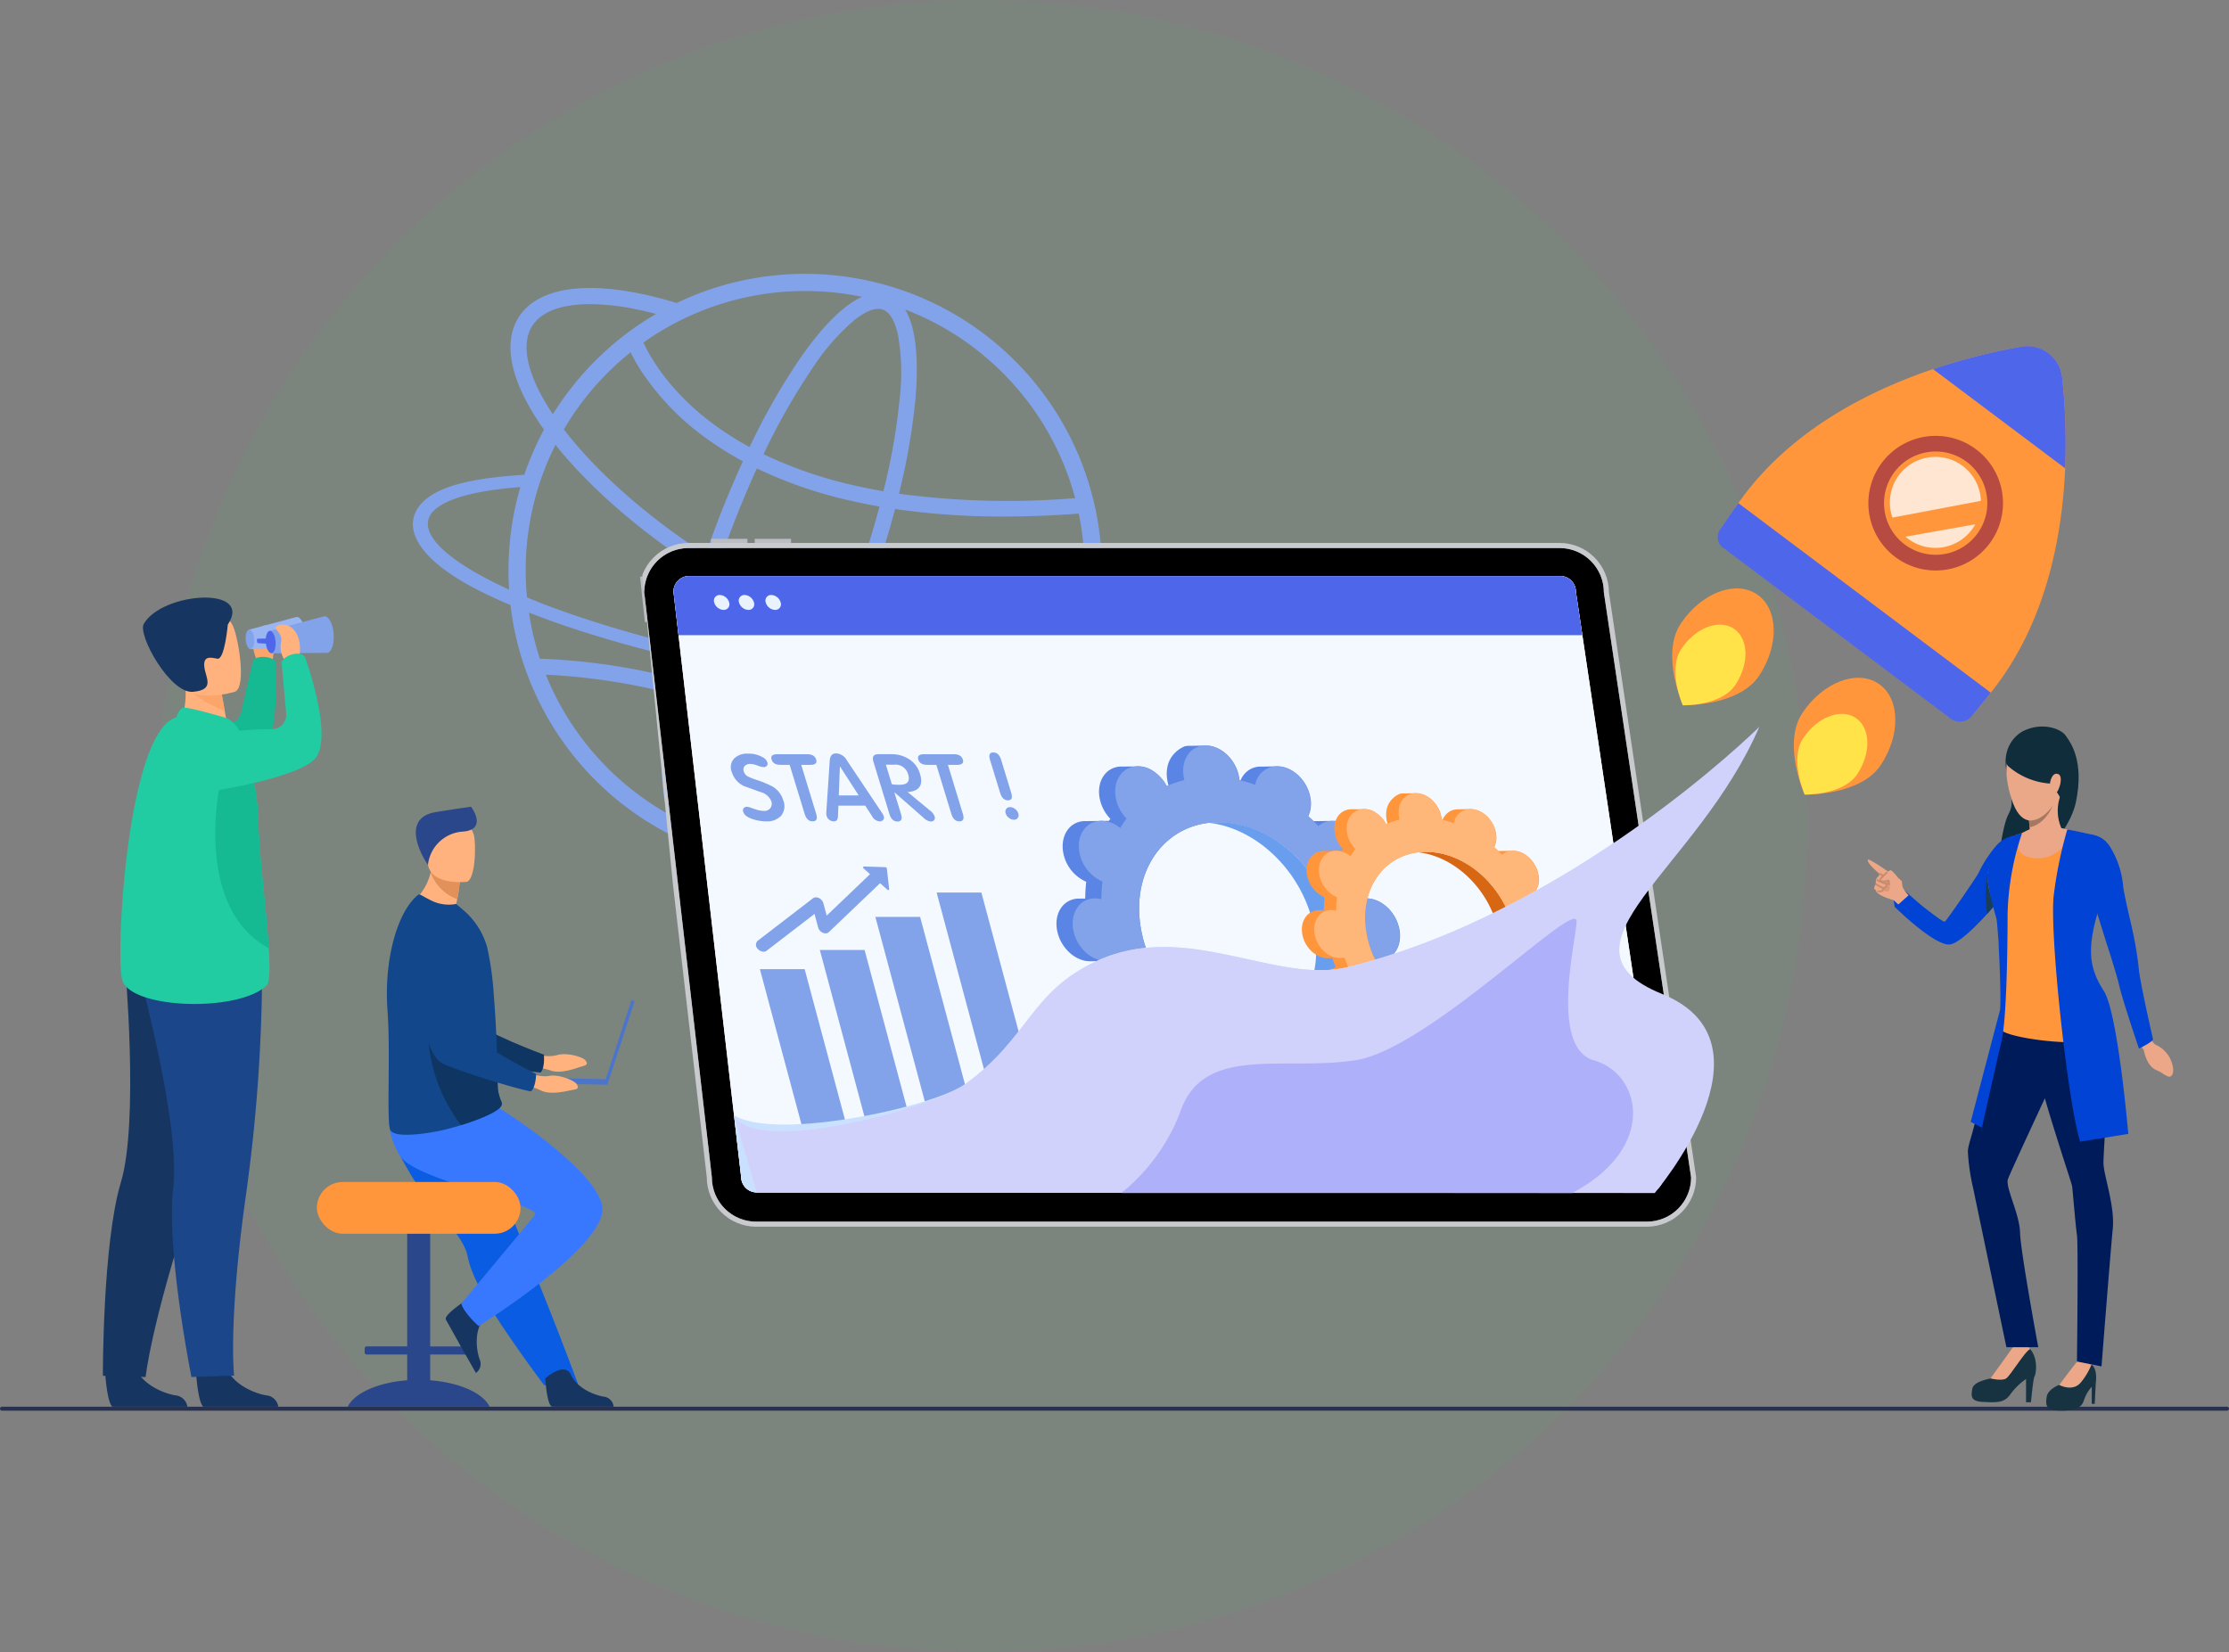 <svg xmlns="http://www.w3.org/2000/svg" xmlns:xlink="http://www.w3.org/1999/xlink" width="501.783" height="371.924" viewBox="0 0 501.783 371.924"><rect x="0" y="0" width="501.783" height="371.924" fill="#808080" stroke="none"/><defs><style>.a,.bb{fill:none;}.b{fill:#e9f3fe;}.c{fill:#26ea66;opacity:0.039;}.d{fill:#82a3ea;}.e{fill:#fca56b;}.f{fill:#15b992;}.g{fill:#163560;}.h{fill:#1c468a;}.i{fill:#ffb27d;}.j{fill:#21cca3;}.k{fill:#9ab6f2;}.l{fill:#4e66ea;}.m{fill:#ff963c;}.n{fill:#b74b42;}.o{fill:#ffe348;}.p{fill:#ffe6d2;}.q{fill:#0f3662;}.r{fill:#2b478b;}.s{fill:#0a5de2;}.t{fill:#3878ff;}.u{fill:#12478b;}.v{fill:#e2915a;}.w{fill:#4a75cb;}.x{fill:#cae0ff;}.y{fill:#283250;}.z{clip-path:url(#a);}.aa{fill:url(#b);}.ab{fill:#1a1a1a;}.ac{clip-path:url(#c);}.ad{fill:url(#d);}.ae{clip-path:url(#e);}.af{fill:url(#f);}.ag{clip-path:url(#g);}.ah{fill:url(#h);}.ai{fill:#fff;}.aj{clip-path:url(#i);}.ak{fill:#f4f9ff;}.al{fill:#699dee;}.am{fill:#5a85e4;}.an{fill:#d86713;}.ao{fill:#ffb779;}.ap{fill:#afcdfb;}.aq{fill:#d1d2fc;}.ar{fill:#afb0fa;}.as{fill:#eba788;}.at{fill:#102d3c;}.au{fill:#173341;}.av{fill:#001b5a;}.aw{fill:#0043d5;}.ax{fill:#1a3d58;}.ay{fill:#eba889;}.az{fill:#a57862;}.ba{fill:#de9675;}.bb{stroke:#c78b6e;stroke-miterlimit:10;stroke-width:0.399px;}</style><clipPath id="a"><rect class="a" width="1.323" height="10.289" transform="matrix(0.995, -0.105, 0.105, 0.995, 0, 0.138)"/></clipPath><linearGradient id="b" x1="-27.136" y1="12.019" x2="-26.84" y2="12.019" gradientUnits="objectBoundingBox"><stop offset="0" stop-color="#bbbdc2"/><stop offset="0.024" stop-color="#b1b3b8"/><stop offset="0.064" stop-color="#98999e"/><stop offset="0.107" stop-color="#77787c"/><stop offset="0.166" stop-color="#848489"/><stop offset="0.236" stop-color="#99999e"/><stop offset="0.331" stop-color="#b0b2b7"/><stop offset="0.367" stop-color="#bbbdc2"/><stop offset="0.701" stop-color="#bbbdc2"/><stop offset="0.816" stop-color="#99999e"/><stop offset="0.884" stop-color="#808085"/><stop offset="0.906" stop-color="#77787c"/><stop offset="0.931" stop-color="#848589"/><stop offset="0.977" stop-color="#a7a9ad"/><stop offset="1" stop-color="#bbbdc2"/></linearGradient><clipPath id="c"><rect class="a" width="8.184" height="1.288"/></clipPath><linearGradient id="d" x1="2.282" y1="121.259" x2="2.289" y2="121.259" xlink:href="#b"/><clipPath id="e"><rect class="a" width="8.183" height="1.288"/></clipPath><linearGradient id="f" x1="1.059" y1="121.259" x2="1.067" y2="121.259" xlink:href="#b"/><clipPath id="g"><path class="a" d="M1074.22,573.805l-15.227-131.728a9.972,9.972,0,0,1,9.961-9.961h196.1a9.972,9.972,0,0,1,9.96,9.961l19.643,131.728a9.973,9.973,0,0,1-9.96,9.962H1084.18a9.972,9.972,0,0,1-9.961-9.962m-5.266-142.834a11.118,11.118,0,0,0-11.106,11.106l15.227,131.728a11.119,11.119,0,0,0,10.988,11.1h200.749A11.118,11.118,0,0,0,1295.8,573.8l-19.643-131.726a11.118,11.118,0,0,0-11.106-11.106Z" transform="translate(-1057.847 -430.971)"/></clipPath><linearGradient id="h" x1="0.202" y1="0.857" x2="0.202" y2="0.857" gradientUnits="objectBoundingBox"><stop offset="0" stop-color="#c8cace"/><stop offset="0.011" stop-color="#c2c4c8"/><stop offset="0.025" stop-color="#b1b3b7"/><stop offset="0.038" stop-color="#9d9fa4"/><stop offset="0.143" stop-color="#9d9fa4"/><stop offset="0.256" stop-color="#bbbdc2"/><stop offset="0.754" stop-color="#bbbdc2"/><stop offset="0.854" stop-color="#9d9fa4"/><stop offset="0.969" stop-color="#9d9fa4"/><stop offset="0.978" stop-color="#a2a4a9"/><stop offset="0.99" stop-color="#b3b5ba"/><stop offset="1" stop-color="#c8cace"/></linearGradient><clipPath id="i"><path class="b" d="M1112.124,479.844h196.1a3.521,3.521,0,0,1,3.521,3.521l19.643,131.73a3.521,3.521,0,0,1-3.521,3.521H1127.352a3.521,3.521,0,0,1-3.521-3.521h0L1108.6,483.365a3.521,3.521,0,0,1,3.521-3.521Z" transform="translate(-1108.603 -479.844)"/></clipPath></defs><g transform="translate(9705 -12715.004)"><circle class="c" cx="185.962" cy="185.962" r="185.962" transform="translate(-9670.075 12715.004)"/><g transform="translate(-9705 12776.658)"><g transform="translate(0 0)"><path class="d" d="M797.361,354.84l-5.17-.119c1.661,2.153,2.034,4.136,1,5.815-1.034,1.712-3.509,3.119-7.2,4.187a66.712,66.712,0,0,0-15.359-70.554,66.886,66.886,0,0,0-73.216-14.325c-.983.424-1.966.865-2.916,1.322l-.009,0c-2.872-.876-5.669-1.595-8.368-2.142-13.624-2.765-23.293-.854-27.22,5.381-3.737,5.929-1.7,14.855,5.714,25.265l0,0c-1,1.848-1.9,3.747-2.729,5.713-.627,1.475-1.187,2.949-1.7,4.458-13.935.831-21.393,3.283-24.106,7.725-3.153,5.17,1.153,12.109,14.935,18.856,1.9.932,3.933,1.848,6.069,2.763a65.3,65.3,0,0,0,4.8,18.173,66.794,66.794,0,0,0,122.784.627c6.8-1.407,11.273-3.611,13.053-6.527C798.954,359.451,798.8,357.214,797.361,354.84Zm-15.952,10.934a102.976,102.976,0,0,1-16.766,1.356,245.661,245.661,0,0,1-34.369-2.316q1.563-3.4,3.06-6.984a94.525,94.525,0,0,0,11.13,3.026,56.372,56.372,0,0,0,11.113,1.236c7.78,0,13.355-2.246,16.107-6.616a11.421,11.421,0,0,0,1.107-2.289h-3.966c-.065.121-.135.24-.209.356-2.045,3.246-6.615,4.923-13.031,4.921a52.925,52.925,0,0,1-10.4-1.162,90.625,90.625,0,0,1-10.475-2.833q1.432-3.584,2.78-7.3c2.418-6.666,4.487-13.274,6.161-19.619a168.48,168.48,0,0,0,24.522,1.69q8.127,0,16.838-.656a63.235,63.235,0,0,1,1.3,12.794A62.508,62.508,0,0,1,781.409,365.774Zm-82.63,33.1c-1.929-.7-2.908-3.468-3.39-5.667a49.671,49.671,0,0,1-.4-14.118c.253-2.913.66-6.011,1.209-9.25a171.756,171.756,0,0,1,23.36,8.083c-1.717,2.961-3.454,5.707-5.19,8.2a49.676,49.676,0,0,1-9.356,10.58C703.234,398.08,700.708,399.577,698.779,398.878Zm22.527-24.053a175.351,175.351,0,0,0-24.471-8.475q.438-2.256.96-4.587,3.457.786,7.007,1.519c6.924,1.416,13.832,2.619,20.594,3.591Q723.388,371.03,721.306,374.825Zm-14.978-14.051q-4.013-.826-7.9-1.723c1.22-5.076,2.718-10.368,4.468-15.76a154.663,154.663,0,0,0,27.1,13.365q-1.648,3.934-3.38,7.655C719.961,363.357,713.156,362.173,706.328,360.773Zm-22.211-68.517a41.487,41.487,0,0,0,2.458,4.326,58.71,58.71,0,0,0,14.953,15.325,73.263,73.263,0,0,0,7.868,4.9c-2.54,5.534-4.959,11.441-7.183,17.573q-.622,1.715-1.212,3.424c-13.286-8.648-24.533-18.571-31.912-28.174l0,0a63.169,63.169,0,0,1,6.337-8.929c.983-1.153,2-2.272,3.068-3.357l.441-.441A63.507,63.507,0,0,1,684.117,292.256Zm56.807-9.583c1.929.7,2.908,3.468,3.39,5.668a49.672,49.672,0,0,1,.4,14.118,140.86,140.86,0,0,1-3.69,21.092q-3.4-.586-6.644-1.328a95.536,95.536,0,0,1-20.328-7.008,143.484,143.484,0,0,1,11.284-19.784,49.678,49.678,0,0,1,9.356-10.58c1.468-1.137,3.442-2.355,5.172-2.355A3.1,3.1,0,0,1,740.925,282.673Zm-7.581,42.941q3.314.77,6.8,1.373c-1.631,6.136-3.639,12.527-5.98,18.979q-1.353,3.731-2.8,7.335a151.433,151.433,0,0,1-27.3-13.547q.711-2.079,1.469-4.17c2.174-5.995,4.534-11.765,7.009-17.168A98.913,98.913,0,0,0,733.343,325.614ZM767.881,296.9a62.662,62.662,0,0,1,16.306,28.2,184.573,184.573,0,0,1-39.66-.991,143.9,143.9,0,0,0,3.71-21.342c.615-7.065.54-15.434-2.325-20.143q1,.383,1.983.8A62.444,62.444,0,0,1,767.881,296.9Zm-44.465-18.427a63.017,63.017,0,0,1,12.832,1.308c-4.941,2.151-9.986,8.137-13.816,13.627A146.9,146.9,0,0,0,710.9,313.6a69.8,69.8,0,0,1-7.068-4.391c-10.513-7.459-15.145-15.5-16.83-19.132a62.887,62.887,0,0,1,8.125-4.9h0q1.732-.874,3.527-1.64l.261-.112.061-.026c.255-.108.511-.212.767-.316l.206-.082A62.474,62.474,0,0,1,723.416,278.471Zm-61.45,7.872c2.045-3.246,6.615-4.921,13.031-4.921a52.924,52.924,0,0,1,10.4,1.163q2.187.443,4.461,1.042h0a65.645,65.645,0,0,0-13.676,10.542c-.865.848-1.7,1.729-2.509,2.644-1.017,1.119-1.983,2.289-2.916,3.475a67.279,67.279,0,0,0-4.136,5.916l0,.005C660.953,297.791,659.249,290.653,661.966,286.343ZM665.44,316.9c.559-1.288,1.136-2.56,1.763-3.8v0c7.77,9.711,19.221,19.639,32.6,28.249-1.9,5.774-3.516,11.449-4.822,16.888a258.63,258.63,0,0,1-26.662-7.873c-1.661-.593-3.272-1.2-4.814-1.814-.915-.356-1.814-.729-2.7-1.1-.136-1.356-.237-2.729-.271-4.1-.017-.661-.034-1.305-.034-1.966,0-.763.017-1.543.034-2.305a63.614,63.614,0,0,1,2.882-16.681c.288-.915.593-1.814.932-2.712C664.694,318.749,665.05,317.817,665.44,316.9ZM654.1,344.432c-12.019-5.865-17.511-11.527-15.053-15.545,1.983-3.255,9.205-5.459,20.258-6.272a64.929,64.929,0,0,0-2.509,14.1c-.1,1.424-.153,2.848-.17,4.289v.373c0,1.441.051,2.882.136,4.306C655.845,345.279,654.964,344.855,654.1,344.432Zm9.12,7.2c1.627.61,3.289,1.22,5,1.814,7.871,2.727,16.694,5.262,26.131,7.511q-.514,2.293-.949,4.52-1.157-.281-2.315-.546a140.62,140.62,0,0,0-27.377-3.676,61.475,61.475,0,0,1-2.474-10.385Zm2.221,14.223q-.212-.5-.415-1.012a141.631,141.631,0,0,1,25.277,3.537q1.231.28,2.459.582c-.59,3.441-1.025,6.729-1.294,9.82-.509,5.854-.545,12.6,1.087,17.424a63.234,63.234,0,0,1-27.113-30.351Zm82.455,33.48a63.121,63.121,0,0,1-43.552,2.007c4.653-2.439,9.328-8.04,12.929-13.2,1.857-2.662,3.713-5.608,5.545-8.788a177.78,177.78,0,0,1,30.258,17.507Q750.55,398.213,747.895,399.339Zm19.986-13.477a62.413,62.413,0,0,1-11.447,9.068,181.47,181.47,0,0,0-31.882-18.67c1.534-2.811,3.046-5.779,4.522-8.878a271.754,271.754,0,0,0,28.992,2.375c2.34.068,4.611.068,6.815.051a121.32,121.32,0,0,0,15.155-1.017A62.5,62.5,0,0,1,767.881,385.862Z" transform="translate(-542.159 -274.606)"/><g transform="translate(23.16 72.886)"><path class="e" d="M540.776,722.265a5.3,5.3,0,0,0-.363-3.807c-1-1.8.615-3.053.208-3.6s-3.065-.489-3.972,2.128.625,5.57.625,5.57Z" transform="translate(-502.571 -708.397)"/><path class="f" d="M484.112,773.4a3.2,3.2,0,0,0,4.091-2.6l2.646-11.51s.552-.891,2.459-.814c2.077.085,2.639,1.114,2.639,1.114s1.284,20.263-4.714,23.123S478.442,771.7,484.112,773.4Z" transform="translate(-457.057 -745.124)"/><path class="g" d="M476.384,1743.027h-16.9c-1.2-1.088-1.6-7.485-1.6-7.485s5.239-4.72,6.95-.985c1.627,3.55,6.124,5.438,8.809,5.905A3,3,0,0,1,476.384,1743.027Z" transform="translate(-436.892 -1560.865)"/><path class="g" d="M350.845,1743.027h-16.9c-1.2-1.088-1.6-7.485-1.6-7.485s5.239-4.72,6.95-.985c1.627,3.55,6.124,5.438,8.809,5.905A3,3,0,0,1,350.845,1743.027Z" transform="translate(-331.82 -1560.865)"/><path class="g" d="M360.275,1192.252s-2.4,15.371-11.369,42.658-10.187,39.1-10.187,39.1l-9.618-.27s-.082-29.821,4.05-43.542.892-49.467.892-49.467Z" transform="translate(-329.1 -1098.542)"/><path class="h" d="M405.986,1185.9a373.059,373.059,0,0,1-3.667,51.6c-4.008,28.441-2.649,40.514-2.649,40.514l-9.6.319s-5.736-28.451-4.092-42.687-7.855-48.848-7.855-48.848Z" transform="translate(-370.131 -1102.865)"/><path class="i" d="M435.045,794.645,439.572,798l6.543-1.378c-.09-.6-.523-3.07-.916-5.31-.024-.132-.048-.264-.07-.393-.337-1.906-.628-3.543-.628-3.543l-6.111-3.046-2.278-1.136c.006.04.177,2.115.2,2.418A19.568,19.568,0,0,1,435.045,794.645Z" transform="translate(-417.772 -765.818)"/><path class="j" d="M441.786,830.956c-.143-.06-8.9-2.645-9.852-2.331s-1.514,2.155-1.514,2.155l14.324,3.238A7.113,7.113,0,0,0,441.786,830.956Z" transform="translate(-413.901 -803.82)"/><path class="j" d="M353.622,900.522c1.484,6.771,26.188,7.575,32.556,1.428.724-.7.76-3.96.487-8.355-.534-8.587-2.25-21.5-2.317-28.1a52.268,52.268,0,0,0-1.054-9.406,76.387,76.387,0,0,0-3.133-11.259s-12.066-3.9-14.324-3.237C354.959,844.785,352.137,893.75,353.622,900.522Z" transform="translate(-349.317 -814.629)"/><path class="f" d="M496.4,961.822c-.534-8.587-2.25-21.5-2.317-28.1a52.269,52.269,0,0,0-1.054-9.406l-7.259-1.281S478.674,952.018,496.4,961.822Z" transform="translate(-459.053 -882.857)"/><path class="e" d="M444.736,791.531c1.342,2.568,6.343,4.788,8.428,5.6-.024-.132-.048-.264-.07-.393-.337-1.906-.628-3.543-.628-3.543l-6.111-3.046C445,790.133,444.182,790.474,444.736,791.531Z" transform="translate(-425.736 -771.643)"/><path class="i" d="M432.334,713.5s-11.025,3.439-13.061-3.46-4.83-11.1,2.123-13.589,9.1-.26,10.344,1.877S435.149,712.424,432.334,713.5Z" transform="translate(-402.634 -692.297)"/><path class="g" d="M403.54,682.7s-.7,8.028-2.363,7.679-3.166-.607-2.923,1.813,2.545,5.214-2.571,5.643-12.472-12.767-11.066-15.266C388.672,675.36,409.4,673.906,403.54,682.7Z" transform="translate(-375.418 -676.623)"/><g transform="translate(32.139 4.196)"><g transform="translate(0 0.156)"><path class="k" d="M541.852,703.312l-10.682,2.854.331,4.4,10.891-.076c.862-.065,1.44-1.725,1.291-3.708S542.714,703.247,541.852,703.312Z" transform="translate(-530.364 -703.31)"/><path class="d" d="M528.153,722.949c-.091-1.216-.594-2.17-1.123-2.13s-.883,1.058-.792,2.274.594,2.17,1.123,2.13S528.245,724.165,528.153,722.949Z" transform="translate(-526.224 -717.963)"/></g><path class="l" d="M545.22,733l-3.3.061a1.608,1.608,0,0,0,.075.993l3.293.22Z" transform="translate(-539.331 -728.006)"/><g transform="translate(4.52)"><path class="d" d="M571.887,702.359l-12.264,3.276.38,5.056,12.5-.087c.99-.074,1.654-1.98,1.483-4.257S572.877,702.284,571.887,702.359Z" transform="translate(-558.697 -702.356)"/><path class="l" d="M556.161,724.9c-.1-1.4-.682-2.491-1.289-2.445s-1.014,1.214-.909,2.61.682,2.491,1.289,2.445S556.266,726.3,556.161,724.9Z" transform="translate(-553.946 -719.179)"/></g></g><path class="i" d="M569.532,721.659a5.306,5.306,0,0,1-.686-3.762c.472-2.007-1.422-2.771-1.177-3.406s2.816-1.3,4.4.969.912,5.53.912,5.53Z" transform="translate(-528.754 -707.808)"/><path class="j" d="M475.363,772.05a73.94,73.94,0,0,1,12.321-1.08,3.2,3.2,0,0,0,3.231-3.612l-1.033-11.575a4.239,4.239,0,0,1,2.6-1.672c2.022-.483,2.671.608,2.671.608s6.914,18.9,1.918,23.281-23.914,7.131-23.914,7.131Z" transform="translate(-449.667 -741.373)"/></g><g transform="translate(376.437 16.293)"><g transform="translate(10.243)"><path class="m" d="M2713.432,242.075c-.659,15.22-4.2,33.85-15.456,48.838q-.62.825-1.247,1.635-1.894,2.447-3.852,4.756a4.254,4.254,0,0,1-5.8.639l-49.963-37.523a3.884,3.884,0,0,1-.917-5.247q1.759-2.669,3.683-5.314.6-.829,1.224-1.654c11.255-14.988,28.16-23.582,42.593-28.459a136.616,136.616,0,0,1,19.6-5.011,8.922,8.922,0,0,1,2.433-.1,7.825,7.825,0,0,1,3.236,1.044,8,8,0,0,1,3.812,6.178A136.407,136.407,0,0,1,2713.432,242.075Z" transform="translate(-2635.211 -214.593)"/><path class="l" d="M2638.057,431.182q-2.188,3-4.159,6.039a2.988,2.988,0,0,0,.716,4.015l51.228,38.472a3.476,3.476,0,0,0,4.728-.521q2.2-2.571,4.33-5.316Z" transform="translate(-2633.418 -395.869)"/><g transform="translate(33.917 20.18)"><path class="n" d="M2856.569,368.674a15.156,15.156,0,0,1-12.085-24.256h0a15.153,15.153,0,1,1,14.25,24.1A15.388,15.388,0,0,1,2856.569,368.674Zm.056-26.79a11.823,11.823,0,0,0-1.662.118,11.555,11.555,0,0,0-7.663,4.531h0a11.626,11.626,0,1,0,9.325-4.649Z" transform="translate(-2841.445 -338.362)"/></g><path class="l" d="M2959.9,221.855a7.865,7.865,0,0,0-9.481-7.12,136.55,136.55,0,0,0-19.6,5.011l29.731,22.328A136.548,136.548,0,0,0,2959.9,221.855Z" transform="translate(-2882.335 -214.591)"/></g><g transform="translate(0 54.526)"><path class="m" d="M2589.635,550.327c-4.872-3.236-12.54-.26-17.128,6.647s.514,18.365.514,18.365,12.54.259,17.128-6.648S2594.507,553.562,2589.635,550.327Z" transform="translate(-2570.594 -549.019)"/><path class="m" d="M2757.6,673.706c-4.872-3.236-12.54-.259-17.127,6.647s.514,18.365.514,18.365,12.54.259,17.127-6.648S2762.476,676.942,2757.6,673.706Z" transform="translate(-2711.178 -652.282)"/></g><g transform="translate(0.721 62.675)"><path class="o" d="M2588.156,599.905c-3.363-2.233-8.655-.179-11.822,4.588s.355,12.676.355,12.676,8.656.179,11.822-4.588S2591.519,602.138,2588.156,599.905Z" transform="translate(-2575.014 -599.003)"/><path class="o" d="M2756.478,723.145c-3.362-2.233-8.655-.179-11.821,4.588s.355,12.676.355,12.676,8.655.179,11.822-4.588S2759.841,725.378,2756.478,723.145Z" transform="translate(-2715.893 -702.149)"/></g><path class="p" d="M2892.718,463.307l15.71-2.777a10.247,10.247,0,0,1-15.71,2.777Z" transform="translate(-2840.198 -420.432)"/><path class="p" d="M2891.674,377.268l-19.9,3.769a10.247,10.247,0,1,1,19.9-3.769Z" transform="translate(-2822.179 -342.456)"/></g><g transform="translate(71.334 119.975)"><g transform="translate(19.857 23.029)"><path class="i" d="M914.264,1306.962s3.332.856,5.449.218,5.763.41,6.35,1.182.371,1.079-.676,1.345-4.758,1.849-7.2.933a19.437,19.437,0,0,0-5.62-.949Z" transform="translate(-885.471 -1274.308)"/><path class="q" d="M746.36,1110.4s3.742,26.6,9.94,28.982c3.058,1.176,16.572,3.84,20.569,4.108,0,0,.979-.794.741-4.028,0,0-14.159-5.2-16.17-8.025-2.994-4.207,1.858-17.187-1.9-21.139S749.459,1104.646,746.36,1110.4Z" transform="translate(-746.36 -1106.683)"/></g><path class="r" d="M685.762,1540.127v-5.8h9.131a.449.449,0,0,0,.448-.448v-.929a.449.449,0,0,0-.448-.448h-9.131v-33.014a1.689,1.689,0,0,0-1.684-1.684H682.27a1.689,1.689,0,0,0-1.684,1.684V1532.5h-9.131a.449.449,0,0,0-.448.448v.929a.45.45,0,0,0,.448.448h9.131v5.8c-6.606.5-11.9,2.878-13.384,5.951h31.944C697.661,1543,692.368,1540.626,685.762,1540.127Z" transform="translate(-660.251 -1411.006)"/><path class="s" d="M729.567,1393a46.67,46.67,0,0,0,3.656,5.231c4.022,5.078,8.4,9.265,9.164,13.223a17.956,17.956,0,0,0,.707,2.533c.319.907.712,1.86,1.167,2.845a87.661,87.661,0,0,0,6.808,11.638c4.406,6.528,8.549,11.976,8.549,11.976l7.6-.323c-.3-.762-3.618-9.776-8.051-20.792l-5.561-13.816q-.369-.918-.735-1.827c-.565-1.4-1.12-2.786-1.663-4.131-4.163-10.344-7.478-18.58-7.478-18.58s-16.636-6.3-18.364-2.219C723.938,1382.128,725.1,1385.427,729.567,1393Z" transform="translate(-708.449 -1310.219)"/><path class="g" d="M939.865,1744.454s.389,6.27,1.6,6.359c.161.012,6.152.012,6.152.012h7.647a2.51,2.51,0,0,0-2.285-2.276c-2.235-.39-5.977-1.961-7.331-4.915C944.225,1740.526,939.865,1744.454,939.865,1744.454Z" transform="translate(-888.459 -1615.754)"/><path class="g" d="M807.284,1645.859s-5.284,3.4-4.772,4.5c.068.147,2.989,5.378,2.989,5.378l3.767,6.655a2.481,2.481,0,0,0,.835-3.084c-.749-2.142-1.2-6.175.718-8.8C812.839,1647.751,807.284,1645.859,807.284,1645.859Z" transform="translate(-773.471 -1534.922)"/><path class="t" d="M749.224,1381s20.906,13.022,23.237,21.763-27.778,27.39-27.778,27.39-3.3-2.914-3.885-5.051c0,0,13.61-16.305,16.562-19.96,1.813-2.245-26.808-7.77-30.3-13.209s-2.245-10.015-2.245-10.015Z" transform="translate(-708.285 -1313.246)"/><rect class="m" width="45.845" height="11.656" rx="5.828" transform="translate(0 84.471)"/><path class="i" d="M767.846,1059.93c-5,1.295-13.3-3.341-13.3-3.341a12.274,12.274,0,0,0,4.413-6.918c.06-.24.116-.486.163-.737.525-.112,1.513-.321,2.569-.545l3.822,3.422a32.624,32.624,0,0,1-.566,3.864c-.083.427-.178.884-.287,1.371A11.78,11.78,0,0,1,767.846,1059.93Z" transform="translate(-733.358 -1034.865)"/><path class="u" d="M747.071,1133.862a1.245,1.245,0,0,1-.044.156c-.482,1.352-4.973,3.175-9.093,4.449-1.477.458-2.909.845-4.089,1.115-3.191.73-11.185,2.033-11.886-.158-.812-2.537.13-17.2-.587-26.833-.846-11.781,2.416-22.5,6.952-26.005.342-.251,1.021.417,2.985,1.35a8.785,8.785,0,0,0,5.517.734l1.521,1.3a17.008,17.008,0,0,1,5.46,8.429,69.223,69.223,0,0,1,1.484,10.583c.139,1.673.259,3.419.362,5.182.163,2.806.3,5.636.373,8.328,0,.052,0,.1,0,.155l0,.1c.029.271.034.568.037.84.072,2.413.059,4.658.14,6.564,0,.054,0,.106.008.157a10.1,10.1,0,0,0,.845,2.985A1.256,1.256,0,0,1,747.071,1133.862Z" transform="translate(-705.477 -1066.789)"/><path class="q" d="M794.276,1282.235a1.268,1.268,0,0,1-.044.156c-.483,1.352-4.973,3.175-9.093,4.449a36.3,36.3,0,0,1-7.472-23.031l15.566,7.06c0,.052,0,.1,0,.155l0,.1c.029.271.034.568.038.84.072,2.413.059,4.658.14,6.564,0,.054,0,.106.008.156a10.1,10.1,0,0,0,.845,2.985A1.259,1.259,0,0,1,794.276,1282.235Z" transform="translate(-752.682 -1215.162)"/><path class="v" d="M788.174,1051.812a32.624,32.624,0,0,1-.566,3.864,10.134,10.134,0,0,1-5.989-6c.06-.24.116-.486.163-.737.525-.112,1.513-.321,2.57-.545Z" transform="translate(-756.014 -1034.865)"/><path class="i" d="M783.642,999.186s-8.2.925-8.7-4.189-1.89-8.439,3.323-9.246,6.421,1.046,7,2.712S785.762,998.813,783.642,999.186Z" transform="translate(-749.972 -982.275)"/><path class="r" d="M763.94,978.509a8.423,8.423,0,0,1,7.982-7.492c5.111-.482,2.262-4.881,1.717-5.582,0,0-3.916.537-7.93,1.2C757.283,968.027,763.112,977.452,763.94,978.509Z" transform="translate(-738.929 -965.435)"/><path class="w" d="M924.739,1232.6l-5.775,17.775-20.314-.434-.026,1.24,20.728.443,6.105-18.79Z" transform="translate(-853.941 -1189.041)"/><g transform="translate(21.508 24.737)"><path class="i" d="M902.257,1332.044s3.217,1.218,5.392.817,5.682,1.043,6.181,1.875.25,1.113-.82,1.263-4.933,1.313-7.256.134a19.445,19.445,0,0,0-5.481-1.563Z" transform="translate(-876.83 -1297.008)"/><path class="u" d="M756.49,1120.254s.787,26.85,6.684,29.9c2.91,1.505,16.048,5.644,19.991,6.351,0,0,1.061-.682,1.18-3.922,0,0-13.5-6.727-15.187-9.759-2.511-4.511,3.742-16.878.444-21.219S760.2,1114.879,756.49,1120.254Z" transform="translate(-756.49 -1117.156)"/></g></g><path class="x" d="M1333.132,1214.391l.423,1.64A4.537,4.537,0,0,1,1333.132,1214.391Z" transform="translate(-1158.453 -1053.826)"/><path class="y" d="M763.089,1794.781H262.2a.448.448,0,0,1-.447-.447h0a.448.448,0,0,1,.447-.447H763.089a.448.448,0,0,1,.447.447h0A.448.448,0,0,1,763.089,1794.781Z" transform="translate(-261.753 -1538.84)"/></g><g transform="translate(143.883 59.66)"><g transform="translate(0)"><g transform="translate(0.202 8.376)"><g class="z"><g transform="matrix(0.995, -0.105, 0.105, 0.995, -0.658, 0.207)"><rect class="aa" width="1.323" height="10.289"/></g></g></g><g transform="translate(7.589 8.358)"><path class="ab" d="M1111.206,479.783h196.1a3.52,3.52,0,0,1,3.521,3.521l19.643,131.729a3.521,3.521,0,0,1-3.521,3.521H1126.434a3.521,3.521,0,0,1-3.521-3.521h0L1107.685,483.3a3.521,3.521,0,0,1,3.521-3.521Z" transform="translate(-1107.685 -479.783)"/></g><g transform="translate(16.191)"><g class="ac"><rect class="ad" width="8.184" height="1.288"/></g></g><g transform="translate(26.012)"><g class="ae"><rect class="af" width="8.183" height="1.288"/></g></g><g transform="translate(1.145 2.069)"><path d="M1075.33,438.487h196.1a9.961,9.961,0,0,1,9.961,9.961h0l19.643,131.731a9.962,9.962,0,0,1-9.962,9.961H1090.556a9.961,9.961,0,0,1-9.961-9.961h0l-15.227-131.73a9.961,9.961,0,0,1,9.962-9.961Z" transform="translate(-1065.368 -438.487)"/></g><g transform="translate(0 0.925)"><g class="ag"><g transform="translate(0 0)"><path class="ah" d="M1057.848,430.971h218.311l21.623,153.941H1073.075Z" transform="translate(-1057.848 -430.971)"/></g></g></g><g transform="translate(7.729 8.367)"><path class="ai" d="M1112.124,479.844h196.1a3.521,3.521,0,0,1,3.521,3.521l19.643,131.73a3.521,3.521,0,0,1-3.521,3.521H1127.352a3.521,3.521,0,0,1-3.521-3.521h0L1108.6,483.365a3.521,3.521,0,0,1,3.521-3.521Z" transform="translate(-1108.603 -479.844)"/></g></g><g transform="translate(7.729 8.367)"><g class="aj"><g transform="translate(-3.176 -1.965)"><path class="ak" d="M1327.716,607.816H1116.734l-12.152-108.44-1.6-15.037-2.634-15.445h4.638l198.9-1.956,5.3,22.006Z" transform="translate(-1098.429 -466.938)"/><path class="l" d="M1296.991,492.468H1091.117l-3.374-13.444h205.542Z" transform="translate(-1087.743 -477.184)"/><g transform="translate(12.293 6.235)"><path class="b" d="M1169.784,507.887a1.27,1.27,0,0,0-1.262,1.681,2.3,2.3,0,0,0,2.1,1.68,1.27,1.27,0,0,0,1.262-1.68A2.3,2.3,0,0,0,1169.784,507.887Z" transform="translate(-1168.47 -507.887)"/><path class="b" d="M1206.455,507.887a1.27,1.27,0,0,0-1.262,1.681,2.3,2.3,0,0,0,2.1,1.68,1.27,1.27,0,0,0,1.262-1.68A2.3,2.3,0,0,0,1206.455,507.887Z" transform="translate(-1199.557 -507.887)"/><path class="b" d="M1248.041,509.568a2.3,2.3,0,0,0-2.1-1.681,1.27,1.27,0,0,0-1.261,1.681,2.3,2.3,0,0,0,2.1,1.68A1.27,1.27,0,0,0,1248.041,509.568Z" transform="translate(-1233.032 -507.887)"/></g><g transform="translate(89.401 40.131)"><path class="al" d="M1928.781,868.146c2.362,13.4-5.458,24.255-17.465,24.255a22.267,22.267,0,0,1-2.359-.631c10.692-1.288,17.405-11.1,15.2-23.623s-12.533-22.828-23.68-24.116a18.773,18.773,0,0,1,2.289-.137C1914.77,843.893,1926.42,854.752,1928.781,868.146Z" transform="translate(-1866.119 -826.624)"/><path class="am" d="M1747.121,779.006c3.418,0,5.633-3.16,4.946-7.058s-4.017-7.058-7.435-7.058c-.171,0-.337.015-.5.03a44.607,44.607,0,0,0-1.76-4.212,6.071,6.071,0,0,0,2.153-6.212c-.667-3.783-3.82-6.87-7.129-7.05l-4.026.05a5.316,5.316,0,0,0-.593.033c-.407-.383-.818-.757-1.237-1.122a6.955,6.955,0,0,0,.478-4.189c-.687-3.9-4.017-7.058-7.435-7.058-.027,0-.053,0-.08,0v0l-3.355.065c-.1-.005-.191-.008-.286-.008-.17,0-.335.008-.5.023l0,0a4.747,4.747,0,0,0-2.475.959,5.155,5.155,0,0,0-1.6,2.12c-.082-.018-.16-.04-.242-.058-.02-.236-.053-.476-.1-.719-.687-3.9-4.015-7.058-7.433-7.058l-3.672.06-.048,0c-.059,0-.116,0-.172,0l-.07,0h0a4.926,4.926,0,0,0-.777.095l0,0c-.162.057-5.56,2.016-3.715,8.818l-.378.165a9.181,9.181,0,0,0-2.991-3.343,5.836,5.836,0,0,0-4.131-1.085l-3.2.015v0c-3.338.085-5.483,3.209-4.805,7.053a9.144,9.144,0,0,0,2.429,4.721c-.111.15-.221.3-.331.455l-1.114.011c-.164-.015-.33-.023-.5-.023a5.275,5.275,0,0,0-.612.035l-2.832.03a.442.442,0,0,1-.049,0c-.077,0-.154,0-.229,0-.135,0-.266.005-.4.015h-.008c-.11.008-.22.018-.327.033-3,.416-4.853,3.4-4.215,7.01a8.872,8.872,0,0,0,5.182,6.6,34.992,34.992,0,0,0-.225,3.778l-1.239.02c-.053,0-.108-.005-.161-.005-.13,0-.255.007-.38.015l-.236,0a.107.107,0,0,1,0,.017c-3.067.353-4.98,3.362-4.334,7.023.687,3.9,4.015,7.058,7.435,7.058l1.39-.022q.49,1.364,1.065,2.689c-2.393.874-3.777,3.566-3.214,6.758.661,3.748,3.764,6.812,7.041,7.041v0h.008c.128.008.256.015.384.015.17,0,.336-.01.5-.025l3.143-.033,0,0c.027,0,.054,0,.082,0a5.152,5.152,0,0,0,1.236-.148c.509.514,1.027,1.017,1.557,1.5a6.829,6.829,0,0,0-.64,4.517c.688,3.9,4.017,7.058,7.435,7.058l3.641-.057,0,0c.027,0,.054,0,.083,0a4.836,4.836,0,0,0,4.519-2.98c.413.112.827.216,1.244.311.021.235.052.474.095.717.687,3.9,4.017,7.058,7.435,7.058l3.718-.058h.015l.238,0v0c3.276-.15,5.366-3.249,4.7-7.052-.043-.241-.094-.481-.158-.717.119-.03.237-.063.356-.1a7.336,7.336,0,0,0,5.486,2.879l3.582-.063c.047,0,.093.007.14.007,3.418,0,5.633-3.16,4.946-7.058a9.12,9.12,0,0,0-1.77-3.966c.463-.593.9-1.21,1.312-1.85h4.2v0l.08,0c3.418,0,5.633-3.16,4.946-7.058a8.948,8.948,0,0,0-4.743-6.41q.138-1.5.148-3.044C1746.779,778.992,1746.949,779.006,1747.121,779.006ZM1719.9,795.748c-12.042,0-23.7-10.746-26.034-24s5.528-24.005,17.569-24.005,23.7,10.748,26.035,24.005S1731.946,795.748,1719.9,795.748Z" transform="translate(-1674.857 -730.483)"/><path class="d" d="M1767.317,779.011c3.418,0,5.632-3.16,4.945-7.058s-4.016-7.058-7.434-7.058c-.171,0-.338.013-.5.029a44.332,44.332,0,0,0-1.761-4.213,6.07,6.07,0,0,0,2.155-6.212c-.687-3.9-4.016-7.058-7.434-7.058a4.8,4.8,0,0,0-3.208,1.174q-1.137-1.152-2.344-2.205a6.949,6.949,0,0,0,.478-4.19c-.687-3.9-4.016-7.058-7.434-7.058a4.974,4.974,0,0,0-4.906,4.163,31.309,31.309,0,0,0-3.629-1.061q-.031-.354-.095-.718c-.687-3.9-4.016-7.058-7.434-7.058s-5.633,3.16-4.945,7.058q.064.364.158.718a23.185,23.185,0,0,0-3.971,1.368c-1.368-2.616-3.926-4.47-6.543-4.47-3.418,0-5.632,3.16-4.945,7.058a9.14,9.14,0,0,0,2.429,4.72q-.763,1.015-1.432,2.12a6.806,6.806,0,0,0-4.231-1.62c-3.418,0-5.632,3.16-4.945,7.058a8.868,8.868,0,0,0,5.182,6.6,35.3,35.3,0,0,0-.229,3.971,5.847,5.847,0,0,0-1.4-.178c-3.418,0-5.632,3.16-4.945,7.058s4.015,7.058,7.434,7.058a5.1,5.1,0,0,0,1.334-.178q.512,1.446,1.122,2.846c-2.394.874-3.777,3.567-3.214,6.757.687,3.9,4.016,7.058,7.434,7.058a4.778,4.778,0,0,0,3.641-1.6q1.377,1.525,2.874,2.9a6.829,6.829,0,0,0-.64,4.519c.688,3.9,4.016,7.058,7.434,7.058a4.971,4.971,0,0,0,4.9-4.147,31.7,31.7,0,0,0,4.583,1.42q.031.354.095.718c.687,3.9,4.016,7.058,7.434,7.058s5.632-3.16,4.945-7.058c-.042-.243-.1-.482-.158-.718a23.293,23.293,0,0,0,3.382-1.113,7.659,7.659,0,0,0,6.182,3.84c3.418,0,5.632-3.16,4.945-7.058a9.107,9.107,0,0,0-1.769-3.966,25.658,25.658,0,0,0,2.017-3,6.553,6.553,0,0,0,3.577,1.146c3.419,0,5.632-3.16,4.945-7.058a8.951,8.951,0,0,0-4.743-6.411q.137-1.495.147-3.043C1766.974,779,1767.145,779.011,1767.317,779.011Zm-27.137,16.742c-12.041,0-23.7-10.747-26.034-24s5.528-24,17.569-24,23.7,10.747,26.035,24S1752.22,795.752,1740.179,795.752Z" transform="translate(-1695.133 -730.487)"/><g transform="translate(55.234 10.741)"><path class="an" d="M2231.712,906.264c1.806,10.241-4.172,18.543-13.352,18.543a16.991,16.991,0,0,1-1.8-.483c8.175-.985,13.307-8.486,11.618-18.06s-9.582-17.452-18.1-18.437a14.373,14.373,0,0,1,1.75-.1C2221,887.723,2229.907,896.025,2231.712,906.264Z" transform="translate(-2183.807 -874.521)"/><path class="m" d="M2092.833,838.116c2.614,0,4.307-2.416,3.781-5.4s-3.071-5.4-5.684-5.4c-.131,0-.258.011-.384.023a34.053,34.053,0,0,0-1.346-3.22,4.642,4.642,0,0,0,1.646-4.749c-.51-2.892-2.921-5.252-5.45-5.39l-3.078.038a4.074,4.074,0,0,0-.454.025c-.311-.293-.625-.579-.946-.858a5.311,5.311,0,0,0,.366-3.2c-.525-2.98-3.07-5.4-5.684-5.4h-.061l-2.565.05c-.073,0-.146-.006-.219-.006-.13,0-.256.006-.381.018h0a3.631,3.631,0,0,0-1.892.733,3.938,3.938,0,0,0-1.22,1.62l-.185-.044c-.016-.181-.04-.364-.073-.55-.525-2.98-3.07-5.4-5.683-5.4l-2.808.046h-.037c-.045,0-.089,0-.132,0h-.055a3.773,3.773,0,0,0-.594.073h0c-.124.043-4.251,1.542-2.84,6.742l-.289.126a7.02,7.02,0,0,0-2.287-2.556,4.46,4.46,0,0,0-3.158-.83l-2.448.012v0c-2.552.065-4.192,2.453-3.674,5.392a6.986,6.986,0,0,0,1.857,3.609c-.086.115-.17.23-.254.348l-.851.009c-.125-.011-.253-.018-.379-.018a4.015,4.015,0,0,0-.468.027l-2.165.023-.037,0-.175,0c-.1,0-.2,0-.3.011h-.006c-.084.006-.168.014-.25.025-2.291.318-3.71,2.6-3.223,5.359a6.783,6.783,0,0,0,3.962,5.047,26.684,26.684,0,0,0-.172,2.888l-.947.015c-.041,0-.082,0-.123,0-.1,0-.2.005-.291.012l-.18,0a.077.077,0,0,1,0,.013c-2.344.27-3.807,2.57-3.314,5.369.525,2.98,3.069,5.4,5.684,5.4l1.062-.017q.375,1.043.815,2.056c-1.83.668-2.887,2.727-2.457,5.167.505,2.865,2.877,5.207,5.383,5.383h.006c.1.006.2.011.293.011.13,0,.257-.008.383-.019l2.4-.025,0,0,.063,0a3.929,3.929,0,0,0,.945-.113c.389.393.785.778,1.19,1.149a5.219,5.219,0,0,0-.49,3.453c.525,2.981,3.07,5.4,5.684,5.4l2.784-.043,0,0,.063,0a3.7,3.7,0,0,0,3.455-2.279c.315.085.632.165.95.238.017.18.04.363.073.549.525,2.98,3.071,5.4,5.684,5.4l2.842-.044h.011l.182,0v0c2.5-.114,4.1-2.483,3.59-5.391-.032-.185-.073-.368-.121-.549.092-.023.181-.049.273-.073a5.608,5.608,0,0,0,4.194,2.2l2.739-.048c.036,0,.071.005.107.005,2.613,0,4.307-2.416,3.781-5.4a6.975,6.975,0,0,0-1.353-3.032c.354-.453.687-.925,1-1.414h3.273c2.614,0,4.307-2.416,3.781-5.4a6.843,6.843,0,0,0-3.626-4.9q.105-1.144.113-2.327C2092.572,838.106,2092.7,838.116,2092.833,838.116Zm-20.807,12.8c-9.206,0-18.116-8.216-19.9-18.351s4.226-18.352,13.432-18.352,18.117,8.217,19.9,18.352S2081.232,850.916,2072.026,850.916Z" transform="translate(-2037.588 -801.021)"/><path class="ao" d="M2108.273,838.12c2.613,0,4.306-2.416,3.78-5.4s-3.07-5.4-5.683-5.4c-.131,0-.258.011-.385.022a33.912,33.912,0,0,0-1.346-3.221,4.64,4.64,0,0,0,1.647-4.749c-.526-2.98-3.07-5.4-5.684-5.4a3.667,3.667,0,0,0-2.453.9q-.869-.881-1.792-1.686a5.308,5.308,0,0,0,.365-3.2c-.525-2.98-3.07-5.4-5.683-5.4a3.8,3.8,0,0,0-3.751,3.183,23.951,23.951,0,0,0-2.775-.811c-.016-.181-.04-.364-.073-.549-.525-2.98-3.07-5.4-5.683-5.4s-4.306,2.416-3.781,5.4q.049.278.121.549a17.714,17.714,0,0,0-3.036,1.046,5.987,5.987,0,0,0-5-3.417c-2.614,0-4.306,2.416-3.781,5.4a6.987,6.987,0,0,0,1.857,3.608q-.583.776-1.095,1.621a5.2,5.2,0,0,0-3.234-1.238c-2.614,0-4.306,2.416-3.781,5.4a6.781,6.781,0,0,0,3.962,5.048,27.016,27.016,0,0,0-.175,3.036,4.471,4.471,0,0,0-1.067-.136c-2.614,0-4.306,2.416-3.78,5.4s3.07,5.4,5.683,5.4a3.907,3.907,0,0,0,1.02-.136q.391,1.105.858,2.175c-1.831.668-2.887,2.727-2.458,5.166.526,2.98,3.07,5.4,5.684,5.4a3.652,3.652,0,0,0,2.783-1.223q1.053,1.166,2.2,2.215a5.221,5.221,0,0,0-.489,3.455c.526,2.98,3.07,5.4,5.683,5.4a3.8,3.8,0,0,0,3.749-3.17,24.194,24.194,0,0,0,3.5,1.086q.024.271.073.549c.526,2.98,3.07,5.4,5.684,5.4s4.306-2.416,3.78-5.4q-.049-.278-.122-.549a17.744,17.744,0,0,0,2.586-.851,5.855,5.855,0,0,0,4.726,2.936c2.613,0,4.306-2.416,3.781-5.4a6.967,6.967,0,0,0-1.353-3.032,19.632,19.632,0,0,0,1.542-2.291,5.008,5.008,0,0,0,2.735.876c2.613,0,4.306-2.416,3.78-5.4a6.842,6.842,0,0,0-3.625-4.9q.105-1.142.113-2.327C2108.011,838.109,2108.142,838.12,2108.273,838.12Zm-20.747,12.8c-9.205,0-18.116-8.216-19.9-18.351s4.227-18.351,13.432-18.351,18.116,8.216,19.9,18.351S2096.732,850.919,2087.527,850.919Z" transform="translate(-2053.089 -801.024)"/></g></g><g transform="translate(21.74 67.36)"><path class="d" d="M1236.352,1061.119l11.343,42.333h10.075l-11.343-42.333Z" transform="translate(-1235.464 -1038.001)"/><path class="d" d="M1324.956,1032.734l12.5,46.656h10.075l-12.5-46.656Z" transform="translate(-1310.575 -1013.939)"/><path class="d" d="M1407.055,983.85l14.5,54.1h10.075l-14.5-54.1Z" transform="translate(-1380.173 -972.499)"/><path class="d" d="M1507.693,947.843h-10.075l14.5,54.1h10.075Z" transform="translate(-1456.945 -941.975)"/><path class="d" d="M1232.9,928.284l10.8-8.3.816,3.046a1.883,1.883,0,0,0,1.053,1.185,1.225,1.225,0,0,0,1.354-.132l11.533-11.022,1.614,1.45c.195.175.459.1.433-.131l-.519-4.616a.371.371,0,0,0-.339-.308l-4.789-.153c-.234-.008-.292.263-.1.44l1.441,1.295-9.755,9.323-.748-2.789a1.88,1.88,0,0,0-1-1.161,1.294,1.294,0,0,0-1.335.044l-12.484,9.6a1.245,1.245,0,0,0,.084,1.827,1.788,1.788,0,0,0,1.282.613A1.064,1.064,0,0,0,1232.9,928.284Z" transform="translate(-1230.516 -909.304)"/></g><path class="x" d="M1406.44,807.82h-216.9l-3.307-19.505c4.333,9.3,45.975.631,53.87-5.031,14.435-10.421,14.541-20.682,29.482-27.647,20.23-9.437,40.46,5.343,56.729,1.3,49.9-12.361,91.262-52.8,92.538-54.071-14.01,32.432-48.143,49.5-21.905,60.132C1424.172,774.032,1406.44,807.82,1406.44,807.82Z" transform="translate(-1171.238 -666.942)"/><g transform="translate(16.106 41.685)"><path class="d" d="M1202.857,749.871a22.573,22.573,0,0,0-3.679-1.514,14.235,14.235,0,0,1-1.844-.736,1.762,1.762,0,0,1-.9-1.064,1.236,1.236,0,0,1,.187-1.3,1.7,1.7,0,0,1,1.283-.46,5.037,5.037,0,0,1,1.574.359,5.058,5.058,0,0,0,1.37.359.937.937,0,0,0,.76-.3.816.816,0,0,0,.092-.8,2.013,2.013,0,0,0-.944-1.078,6.377,6.377,0,0,0-3.437-.855,4.1,4.1,0,0,0-3.055,1.064,2.875,2.875,0,0,0-.552,3.088,5.125,5.125,0,0,0,2.745,3.15l3.731,1.35a3.509,3.509,0,0,1,2.408,2.046,1.665,1.665,0,0,1-.193,1.544,1.589,1.589,0,0,1-1.37.644,6.1,6.1,0,0,1-1.693-.246q-.048-.02-1.143-.389a4.341,4.341,0,0,0-1.03-.287.963.963,0,0,0-.787.307.86.86,0,0,0-.092.84q.332,1.086,2.3,1.68a9.476,9.476,0,0,0,2.821.451,4.305,4.305,0,0,0,3.374-1.227,3.465,3.465,0,0,0,.5-3.538A5.344,5.344,0,0,0,1202.857,749.871Z" transform="translate(-1193.512 -742.21)"/><path class="d" d="M1259.922,745.688h2.1q1.627,0,1.264-1.188-.37-1.209-2.029-1.209h-6.719q-1.659,0-1.29,1.209.363,1.188,2,1.188h2.069l3.376,11.042q.513,1.68,1.794,1.68,1.321,0,.808-1.68Z" transform="translate(-1244.095 -742.895)"/><path class="d" d="M1347.014,755.457l-7.922-11.841a2.9,2.9,0,0,0-2.4-1.537q-1.332,0-1.439,1.66l-.775,11.739a2.062,2.062,0,0,0,.1.738,1.564,1.564,0,0,0,.62.85,1.7,1.7,0,0,0,.99.318q.862,0,.922-1.083l.1-2.461h6.037l1.556,2.392a2.058,2.058,0,0,0,1.677,1.153,1.022,1.022,0,0,0,.809-.318.818.818,0,0,0,.123-.83A3.12,3.12,0,0,0,1347.014,755.457Zm-9.714-3.913.241-6.309a1.046,1.046,0,0,1,.034-.2l4.205,6.514Z" transform="translate(-1313.014 -741.868)"/><path class="d" d="M1416.2,755.931l-4.987-4.118q3.948-.287,2.79-4.077a5.851,5.851,0,0,0-2.523-3.36,7.172,7.172,0,0,0-3.938-1.086h-2.929q-1.618,0-1.1,1.7l3.6,11.771q.515,1.684,1.8,1.684,1.321,0,.811-1.67l-1.5-4.906.134.1,6.481,5.675a2.642,2.642,0,0,0,1.58.8.919.919,0,0,0,.765-.318.862.862,0,0,0,.1-.83A3.094,3.094,0,0,0,1416.2,755.931Zm-6.792-5.757a8.792,8.792,0,0,1-1.746-.124l-1.346-4.4h1.914a2.924,2.924,0,0,1,3.1,2.2Q1412.045,750.175,1409.41,750.174Z" transform="translate(-1371.431 -742.895)"/><path class="d" d="M1476.794,745.688h2.1q1.627,0,1.264-1.188-.37-1.209-2.029-1.209h-6.719q-1.659,0-1.29,1.209.363,1.188,2,1.188h2.069l3.376,11.042q.514,1.68,1.794,1.68,1.321,0,.808-1.68Z" transform="translate(-1427.944 -742.895)"/><path class="d" d="M1602.192,822.924a1.985,1.985,0,0,0-.727-1,1.841,1.841,0,0,0-1.131-.421.993.993,0,0,0-.874.421,1.106,1.106,0,0,0-.115,1,1.987,1.987,0,0,0,.727,1,1.84,1.84,0,0,0,1.131.421.992.992,0,0,0,.873-.421A1.105,1.105,0,0,0,1602.192,822.924Z" transform="translate(-1537.492 -809.196)"/><path class="d" d="M1580.472,749.791l-2.285-7.475q-.5-1.623-1.759-1.623-1.243,0-.746,1.623l2.286,7.475q.515,1.684,1.777,1.683Q1580.987,751.475,1580.472,749.791Z" transform="translate(-1517.368 -740.693)"/></g><path class="ap" d="M1872.129,1048.41h-101.5a43.227,43.227,0,0,0,13.4-18.582c5.317-14.94,23.474-8.772,39.5-11.351,16.056-2.578,48.444-35.268,49.552-31.5.593,2.016-6.646,28.577,3.988,31.581C1887.573,1021.508,1891.588,1038.1,1872.129,1048.41Z" transform="translate(-1666.647 -907.533)"/></g></g></g><path class="aq" d="M1405.33,807.82l-202.146-.142-5.127-17.414c4.333,9.3,44.175-1.319,52.07-6.982,14.435-10.421,14.541-20.682,29.482-27.647,20.23-9.437,40.46,5.343,56.729,1.3,49.9-12.361,91.262-52.8,92.538-54.071-14.01,32.432-48.143,49.5-21.905,60.132C1434.193,774.032,1405.33,807.82,1405.33,807.82Z" transform="translate(-1176.707 -660.541)"/><path class="ar" d="M1872.129,1048.41h-101.5a43.227,43.227,0,0,0,13.4-18.582c5.317-14.94,23.474-8.772,39.5-11.351,16.056-2.578,48.444-35.268,49.552-31.5.593,2.016-6.646,28.577,3.988,31.581C1887.573,1021.508,1891.588,1038.1,1872.129,1048.41Z" transform="translate(-1662.094 -901.131)"/></g></g><g transform="translate(-9285.041 12878.563)"><g transform="translate(5.528)"><path class="as" d="M3129.471,1262.963l1.3,2.113c.677.778.859,1.213,1.4,1.477a6.642,6.642,0,0,1,3.868,5.709s-.04,1.945-1.344,1.315-.734-.572-2.587-1.421-2.54-3.55-2.7-4.471l-1.512-1.984Z" transform="translate(-3072.297 -1194.861)"/><path class="at" d="M143.274,1.073s-4.892,2.392-3.682,8.9,1.745,7.386.392,9.929-2.949,13.393-1.732,15.449,15.07-9.036,16.991-18.344S154.026,3.563,152.917,2.02s-5.324-3.139-9.642-.947" transform="translate(-113.407 0.001)"/><path class="au" d="M173.445,335.761h-1.109v-5.228a14.849,14.849,0,0,0-3.539,3.454c-1.364,2-3.24,1.833-6.1,1.706s-2.729-1.279-2.473-2.9,3.155-2.132,4.093-2.388,3.067-3.924,3.752-4.818A12.246,12.246,0,0,0,169.5,323.2s.533-2.175,3.177,0,1.876,6.352,1.577,6.736-.81,5.825-.81,5.825" transform="translate(-141.732 -183.628)"/><path class="as" d="M166.7,330.924c-.981.64-3.539,0-3.539,0,.725-.938,5.181-7.205,5.181-7.205,2.707-1.578,3.777.594,3.777.594-1.1.337-4.439,5.972-5.419,6.612" transform="translate(-140.571 -184.147)"/><path class="au" d="M139.578,341.754H138.9v-3.838A8.352,8.352,0,0,0,137.128,341c-.554,1.833-2.539,2.377-5.566,2.292s-3.069-1.28-2.814-3.071,2.814-2.729,2.814-2.729a47.855,47.855,0,0,0,4.008-5.265,3.991,3.991,0,0,1,3.272.671c1.439,1.161.992,3.784.949,4.467s-.213,4.392-.213,4.392" transform="translate(-93.501 -189.263)"/><path class="av" d="M130.931,139.987a26.762,26.762,0,0,1,4.586,10.254c.979,5.564-.578,24.239-.535,26.989s2.6,9.594,2.089,14.774-2.53,30.964-2.53,30.964l-5.528-1.1s.32-26.286,0-28.46-.961-10.1-1.089-11S119.8,158.008,119.8,154s2.43-20.555,11.128-14.01" transform="translate(-86.943 -78.909)"/><path class="av" d="M155.878,144.7s-5.926,22.619-6.63,25.752-1.723,5.719-1.723,7.049a46.588,46.588,0,0,0,1.147,8.044L156.2,221.54h7.168s-3.993-21.594-4.1-25.816-3.365-10.241-2.726-12.032,10.3-22.448,10.3-22.448,7.312-23.11-10.958-16.543" transform="translate(-130.011 -81.789)"/><path class="as" d="M131.087,337.625l4.008-5.265,3.273.671a14.833,14.833,0,0,1-2.471,4.13c-1.884,2.1-4.809.464-4.809.464" transform="translate(-93.027 -189.399)"/><path class="aw" d="M193.982,56.893a7.4,7.4,0,0,0-4.29,2.209,28.3,28.3,0,0,0-4.062,6.188c-.483,1.055-7.262,10.832-7.613,11.052s-2.9-1.829-4.8-3.27a82.9,82.9,0,0,1-7.551-7.019l1.03,6.958s9.353,9.253,12.642,8.443c4.022-.991,13.279-12.868,13.279-12.868s6.9-8.089,1.363-11.693" transform="translate(-165.667 -32.421)"/><path class="m" d="M131.985,52.689a33.051,33.051,0,0,1-4.264,1.714c-1.1.22-5.363,5.759-6.111,7.781s0,5.055,1.539,8.616.088,4.748.791,8.309.477,16.881.345,18.859,20.576,4.977,24.664,1.372c0,0-2.768-12.005-6.044-15.432-.709-.741-.634-5.679-.15-6.91s5.934-10.418,5.934-10.418.4-9.319-1.978-11.166c-2.066-1.6-7.7-2.177-8.708-2.528a17.271,17.271,0,0,0-6.018-.2" transform="translate(-99.407 -29.931)"/><path class="as" d="M146.767,38.678s.095.871.2,2.049c.042.466.088.98.129,1.508a35.445,35.445,0,0,1,.166,4.141s3.291,3.3,7.029-3.847a9.816,9.816,0,0,1-.388-6.956c1.184-4.012-7.141,3.105-7.141,3.105" transform="translate(-115.7 -19.573)"/><path class="ax" d="M182.383,86.846s-.792-5.265.05-8.468a20.448,20.448,0,0,0,1.51,6.665Z" transform="translate(-160.522 -44.665)"/><path class="as" d="M153.168,53.766s-2.263,6.682-8.474,6.191-2.945-5.643-2.945-5.643a13.676,13.676,0,0,1,1.984-.971c.436-.084,6.868-.166,6.868-.166Z" transform="translate(-112.044 -30.304)"/><path class="aw" d="M178.991,55.82a61.219,61.219,0,0,0-3.253,18.171c0,9.172-.262,24.113-1.4,28.831s-4.369,19.31-4.369,19.31l-2.534-1.311s6.093-23.288,6.553-24.967-.349-19.419-.786-20.9-2.295-8.1-2.006-9.932c.364-2.312,2.528-5.734,6.023-8.676Z" transform="translate(-149.286 -31.809)"/><path class="aw" d="M115.032,53.891a93.589,93.589,0,0,0-3.047,14.767c-1.025,8.292,3.145,46.783,5.941,55.52l10.835-1.747s-2.332-27.207-5.5-32.158-4.173-9.332-.756-19.666-1.5-15.452-1.5-15.452-5.027-1.156-5.977-1.263" transform="translate(-75.136 -30.71)"/><path class="aw" d="M100.14,56.716s3.989-1.143,6.275,3.253A20.076,20.076,0,0,1,109,68.387c.288,2.027,1.591,7.561,1.722,8.132a83.752,83.752,0,0,1,1.729,9.768c.192,3.139,3.158,15.83,3.246,16.357s-3.15,2.126-3.15,2.126-3.649-10.751-4.446-14.2c-.485-2.1-2-6.949-2.641-8.881-.756-2.27-3.029-9.927-3.557-11.048s-5.121-12.495-1.758-13.923" transform="translate(-56.517 -32.244)"/><path class="ay" d="M148.028,3.9s-7.1,2.232-3.247,14.489,13.555-1.421,12.54-8.888-9.294-5.6-9.294-5.6" transform="translate(-117.453 -2.104)"/><path class="at" d="M142.831,9.747a16.025,16.025,0,0,0,9.435,3.9s2.269,2.661,2.444,3.706c0,0,5.269-8.982-1.208-14.366S140.45,7.528,142.831,9.747" transform="translate(-116.227 -0.8)"/><path class="ay" d="M147.157,27.176c.046-.892.6-2.922,1.921-2.354s-.081,4.7-.96,4.448c0,0-1.068.017-.961-2.093" transform="translate(-111.19 -14.089)"/><path class="az" d="M151.336,44.753c.042.466.088.98.13,1.508,0,0,3.135-.187,5.23-4.85-.136.2-2.433,3.578-5.36,3.343" transform="translate(-120.065 -23.597)"/></g><path class="as" d="M7.277,5.046S5.628,3.084,5.961,2.111C6.244,1.284,3.354.136,2.768,0S-.975,2.758.3,4s3.46,1.728,3.641,1.991a10.837,10.837,0,0,0,.893.941Z" transform="matrix(0.998, -0.07, 0.07, 0.998, 2.084, 33.481)"/><g transform="translate(0 30.134) rotate(-17)"><path class="as" d="M3.125,10.163s3.336-.455,3.26-3.352c0,0-5.45-7.206-5.831-6.795C0,.614,2.115,3.828,2.115,3.828a1.081,1.081,0,0,1-.551.551,1.306,1.306,0,0,0-.781,1.01C.646,5.94.095,6.261,0,6.582S1.962,9.322,3.125,10.163Z" transform="translate(0 0)"/><path class="as" d="M4,3.032S2.893-.09,2.434,0-.045.966,0,1.747s1.791.138,1.791.138-.321,1.745.551,1.974S4,3.032,4,3.032Z" transform="translate(2.206 3.734)"/><g transform="translate(0.554 3.736)"><path class="ba" d="M1.836,0s.046.78-.6.918a.774.774,0,0,1-.965.643s.23.367-.275.459C0,2.02,2.158,4.361,1.836,0Z" transform="translate(1.102 1.745)"/><path class="bb" d="M2.05,0Q1.208.392.4.845c-.2.114-.437.294-.389.522a.464.464,0,0,0,.243.28,2.456,2.456,0,0,0,1.3.23c.084,0,.185.007.222.082a.229.229,0,0,1,0,.139q-.079.417-.158.834" transform="translate(1.303 0.232)"/><path class="bb" d="M0,0C.146.16.562.556.709.716" transform="translate(1.515 0)"/><path class="bb" d="M0,0A7.129,7.129,0,0,0,1.486,1.309a1.11,1.11,0,0,0,.408.189A.415.415,0,0,0,2.3,1.36" transform="translate(0.583 1.159)"/><path class="bb" d="M2.287.642c-.054.286-.138.614-.4.736-.3.137-.634-.066-.882-.28A10.536,10.536,0,0,1,0,0" transform="translate(0.092 2.021)"/><path class="bb" d="M1.424,0C1.43.194,1.28.693,1.1.757A.893.893,0,0,1,.525.731C.256.641.188.671,0,.459" transform="translate(0 3.168)"/></g></g></g></g></svg>